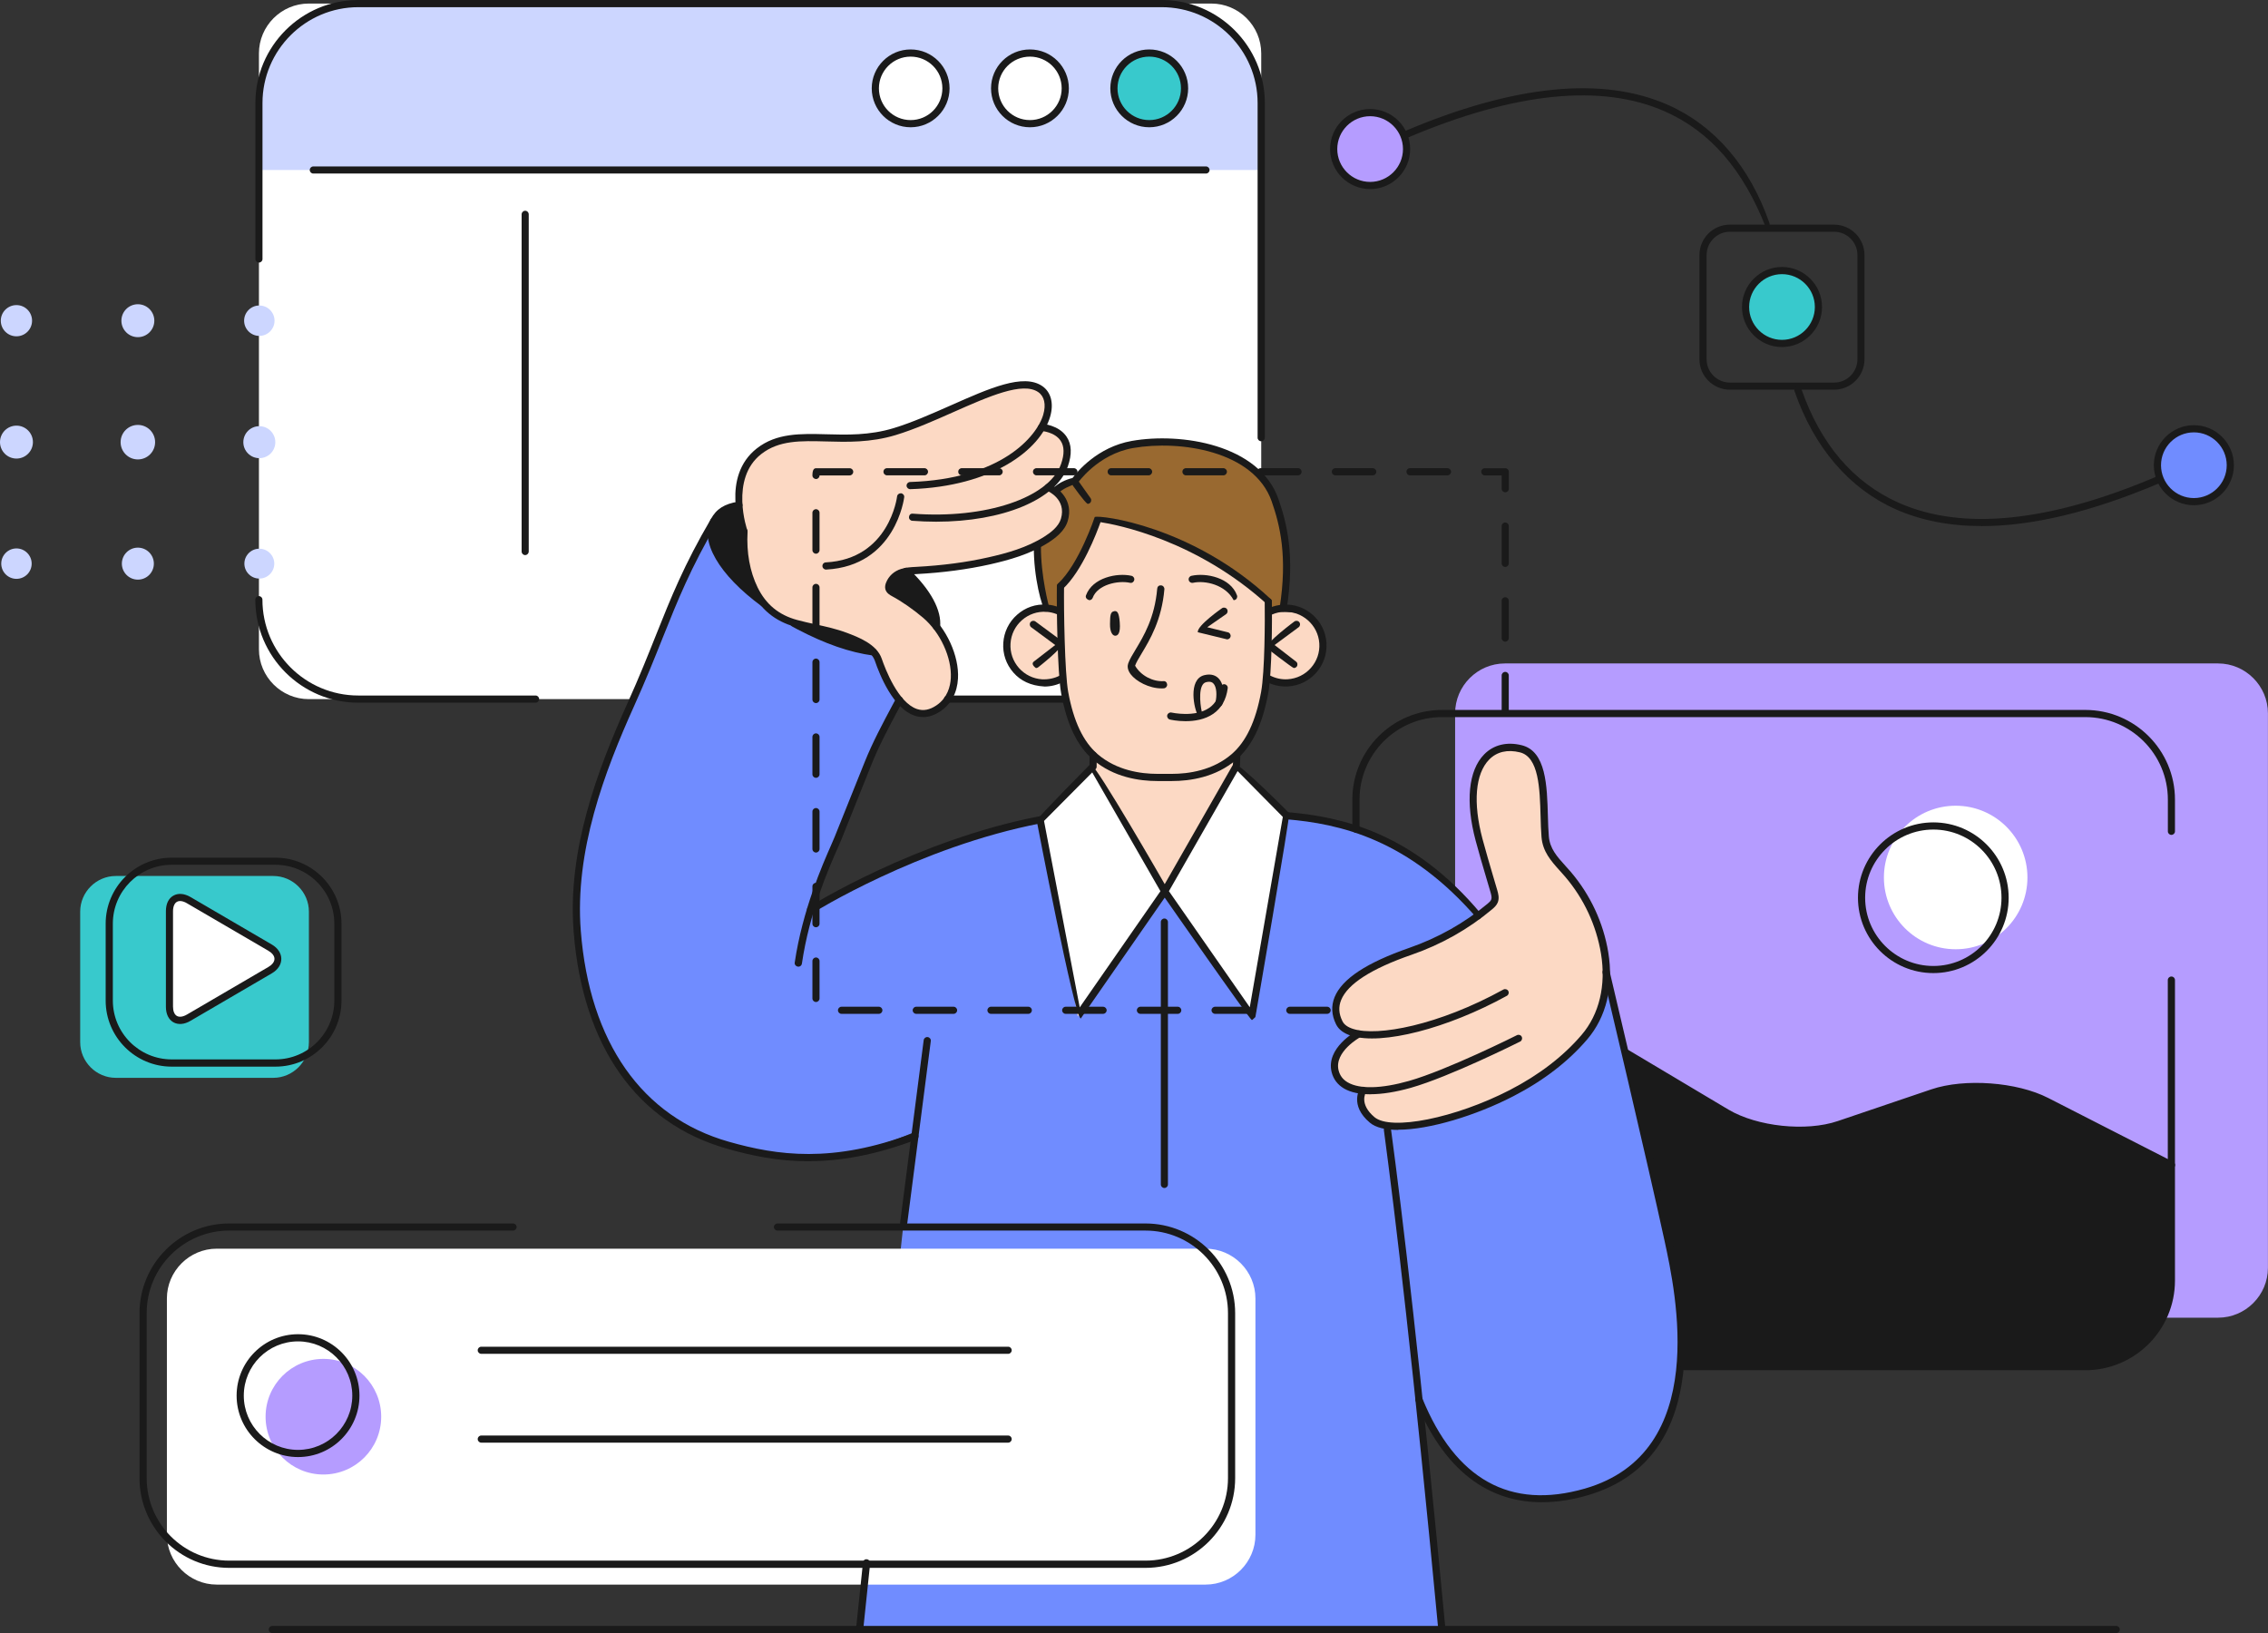 <?xml version="1.0" encoding="UTF-8"?>
<svg id="Layer_2" data-name="Layer 2" xmlns="http://www.w3.org/2000/svg" viewBox="0 0 344.49 248.04">
  <rect x="0" y="0" width="344.49" height="248.04" fill="#333333" stroke="none"/>
  <defs>
    <style>
      .cls-1 {
        fill: #708cff;
      }

      .cls-2 {
        fill: #fcd9c4;
      }

      .cls-3 {
        fill: #996930;
      }

      .cls-4 {
        fill: #ccc;
      }

      .cls-5 {
        fill: #ccd6ff;
      }

      .cls-6 {
        fill: #b59cff;
      }

      .cls-7 {
        fill: #fff;
      }

      .cls-8 {
        fill: #38c9cc;
      }

      .cls-9 {
        fill: #1a1a1a;
      }
    </style>
  </defs>
  <g id="Layer_1-2" data-name="Layer 1">
    <g>
      <path class="cls-8" d="M41.5,163.71h-23.9c-2.98,0-5.42-2.44-5.42-5.42v-19.82c0-2.98,2.44-5.42,5.42-5.42h23.9c2.98,0,5.42,2.44,5.42,5.42v19.82c0,2.98-2.44,5.42-5.42,5.42"/>
      <path class="cls-7" d="M184,106.19H46.9c-4.16,0-7.57-3.4-7.57-7.57V8.11c0-4.16,3.4-7.57,7.57-7.57h137.1c4.16,0,7.57,3.4,7.57,7.57v90.51c0,4.16-3.4,7.57-7.57,7.57"/>
      <path class="cls-6" d="M336.92,200.14h-108.33c-4.16,0-7.57-3.4-7.57-7.57v-84.23c0-4.16,3.4-7.57,7.57-7.57h108.32c4.16,0,7.57,3.41,7.57,7.57v84.23c0,4.16-3.4,7.57-7.57,7.57"/>
      <path class="cls-9" d="M329.68,176.66s-1.1-.48-10.39-5.3c-9.29-4.82-13.97-6.19-17.41-6.54-3.44-.34-8.26.62-11.08,1.79-2.82,1.17-12.05,4.61-16.11,5.16-4.06.55-8.88-1.17-10.87-2-2-.82-16.8-9.86-16.8-9.86,0,0-3.27,36.01-4.52,47.65h74.25c7.19,0,13.08-5.89,13.08-13.08v-17.45c-.09-.24-.14-.38-.14-.38"/>
      <path class="cls-1" d="M158.29,124.52s-11.65,2.28-19.82,6.02c-8.17,3.74-15.51,8.08-15.51,8.08,0,0,7.73-19.43,9.2-23.46,1.48-4.03,4.43-8.85,4.43-8.85,0,0-3.79-4.89-3.86-7.29,0,0-7.76-.98-13.01-4.71,0,0-3.79-1.59-4.49-3.12,0,0-7.75-5.77-7.22-10.88,0,0-5.44,8.62-11.9,25.88-6.46,17.26-10.24,24.24-7.26,43.19,2.97,18.95,19.28,24.04,22.69,24.84,3.41.81,9.47,2.51,15.63,1.35,6.15-1.16,11.87-3.68,11.87-3.68l-1.79,13.82-6.67,61.41h88.36l-3.44-34.56s3.56,8.97,9.29,12.38c5.73,3.41,13.08,3.82,19.68.29,6.59-3.53,9.82-10.41,10.45-15.64.63-5.23.41-12.39-1.74-21.97-2.16-9.58-8.98-38.83-8.98-38.83l-20.27-9.7s-7.1-10.69-18-13.18l-10.9-2.48-36.76,1.07Z"/>
      <path class="cls-2" d="M243.97,149.54s.71-6.63-2.43-11.51c-3.13-4.88-5.52-7.52-6.32-8.95-.8-1.43-.45-7.73-1-10.13-.55-2.4-1.31-6.07-5.58-5.36-4.27.71-5.44,6.3-4.77,9.94.67,3.64,3.27,12.17,3.13,13.34-.14,1.18-6.95,5.45-10.57,6.8-3.63,1.35-10.56,3.81-12.36,6.6-1.8,2.78-1.18,6.44,2.3,6.78,0,0-4.48,2.35-3.57,5.65.91,3.31,4,2.89,4,2.89,0,0-.76,4.87,4.19,5.48,4.96.62,14.39-2.79,17.66-4.55,3.26-1.76,8.99-4.74,11.46-8.36,2.48-3.62,3.98-7.85,3.87-8.62"/>
      <path class="cls-2" d="M160.71,92.77s-7.48-1.42-7.69,5.11c-.22,6.54,6.46,6.49,8.44,5.14,0,0-.13,15.3,15.04,15.06,15.17-.24,15.58-12.89,15.58-12.89v-1.88s6.87,2.13,8.08-2.38c1.21-4.51.44-6.31-1.31-7.28-1.75-.97-6.21-.68-6.21-.68v-1.56s-5.2-5.62-13.43-8.93c-8.24-3.3-12.42-3.78-12.42-3.78,0,0-3.31,8.42-5.61,10.23l-.48,3.84Z"/>
    </g>
    <polygon class="cls-2" points="166.03 112.16 166.03 116.43 158.29 124.52 163.71 154.39 176.91 135.39 190.14 154.39 195.43 123.9 187.81 116.22 187.86 112.55 166.03 112.16"/>
    <g>
      <path class="cls-7" d="M307.95,133.28c0,6.02-4.88,10.9-10.9,10.9s-10.9-4.88-10.9-10.9,4.88-10.9,10.9-10.9,10.9,4.88,10.9,10.9"/>
      <path class="cls-7" d="M183.12,240.68H32.92c-4.16,0-7.57-3.4-7.57-7.57v-35.88c0-4.16,3.41-7.57,7.57-7.57h150.2c4.16,0,7.57,3.4,7.57,7.57v35.88c0,4.16-3.4,7.57-7.57,7.57"/>
      <path class="cls-6" d="M57.9,215.18c0,4.85-3.93,8.78-8.78,8.78s-8.78-3.93-8.78-8.78,3.93-8.78,8.78-8.78,8.78,3.93,8.78,8.78"/>
      <path class="cls-5" d="M176.46.55H54.43c-8.31,0-15.1,6.8-15.1,15.1v10.17h152.24v-10.17c0-8.3-6.8-15.1-15.1-15.1"/>
      <path class="cls-3" d="M158.74,91.93s-1.25-7.15-1.17-9.2c.08-2.05,1.58-7.73,3.23-8.56,1.65-.83,2.22-.93,2.22-.93,0,0,3.77-6.06,12.54-6.11,8.78-.05,15.19,3.42,17.8,8.07,2.61,4.65,2.07,11.75,2.07,13.84,0,2.1-.49,3.51-.49,3.51l-2.3.14-.18-1.28s-7.39-7.23-15.58-9.83c-8.2-2.59-10.09-2.88-10.09-2.88,0,0-2.61,7.65-5.61,10.23l-.12,3.75-2.33-.76Z"/>
      <path class="cls-2" d="M135.36,89.82s5.23,2.73,7.52,6.26c2.28,3.54,2.87,11.82-1.71,12.14-4.58.32-6.62-4.99-7.2-6.53-.58-1.54-.78-3.42-4.33-4.62-3.56-1.2-11.49-2.33-12.92-4.7-1.44-2.37-3.83-3.77-3.72-11.46,0,0-2.47-7.96,1.2-11.33,3.66-3.38,7.85-3.27,15.33-3.06,7.49.2,12.86-3.52,16.29-4.98,3.43-1.45,8.78-4.29,11.76-2.71,2.97,1.59.83,5.72.83,5.72,0,0,2.65.92,3.46,3.09.81,2.17-2.24,6.34-2.24,6.34,0,0,1.76.47,2.22,3.41.46,2.94-3.81,5.65-7.59,6.67-3.77,1.03-13.07,2.21-15.03,2.36-1.96.15-5.1,1.46-3.86,3.36"/>
      <path class="cls-7" d="M41,147.32c1.61-.94,1.61-2.48,0-3.42l-12.36-7.21c-1.61-.94-2.93-.18-2.93,1.68v14.49c0,1.86,1.32,2.62,2.92,1.68l12.36-7.22Z"/>
      <path class="cls-8" d="M179.97,13.42c0,2.96-2.4,5.36-5.36,5.36s-5.36-2.4-5.36-5.36,2.4-5.36,5.36-5.36,5.36,2.4,5.36,5.36"/>
      <path class="cls-6" d="M213.65,22.64c0,3.06-2.48,5.54-5.54,5.54s-5.54-2.48-5.54-5.54,2.48-5.54,5.54-5.54,5.54,2.48,5.54,5.54"/>
      <path class="cls-1" d="M338.76,70.66c0,3.06-2.48,5.54-5.54,5.54s-5.54-2.48-5.54-5.54,2.48-5.54,5.54-5.54,5.54,2.48,5.54,5.54"/>
      <path class="cls-4" d="M161.81,13.42c0,2.96-2.4,5.36-5.36,5.36s-5.36-2.4-5.36-5.36,2.4-5.36,5.36-5.36,5.36,2.4,5.36,5.36"/>
      <path class="cls-7" d="M143.69,13.42c0,2.96-2.4,5.36-5.36,5.36s-5.36-2.4-5.36-5.36,2.4-5.36,5.36-5.36,5.36,2.4,5.36,5.36"/>
      <path class="cls-9" d="M111.86,76.8s-3.37.61-3.84,3.51c-.47,2.9,4.72,9.25,6.05,9.92h.93s-2.61-5.88-1.75-9.08l-1.39-4.35Z"/>
      <path class="cls-9" d="M122.99,95.71s3.43.05,5.77,1.02c2.34.98,3.36,1.66,3.36,1.66,0,0-4.69.36-9.13-2.69"/>
      <path class="cls-9" d="M137.66,86.77s-2.81.9-2.55,2.47c0,0,4.91,3.32,5.83,4.3.93.98,1.6,1.65,1.6,1.65,0,0,.08-4.51-4.89-8.42"/>
      <path class="cls-8" d="M276.19,46.53c0,3.12-2.52,5.64-5.64,5.64s-5.64-2.52-5.64-5.64,2.53-5.64,5.64-5.64,5.64,2.52,5.64,5.64"/>
      <path class="cls-9" d="M329.82,177.48c-.25-.06-19.22-9.75-19.22-9.75-4.52-2.32-12.1-2.88-16.91-1.24l-14.22,4.82c-5.06,1.72-12.91.89-17.5-1.84l-15.24-9.08c-.26-.15-.34-.49-.19-.75.15-.26.49-.34.75-.19l15.24,9.08c4.36,2.59,11.81,3.38,16.6,1.75l14.22-4.82c5.05-1.71,13.01-1.13,17.76,1.31l18.97,9.69c.27.14.38.47.24.73-.1.19-.29.3-.48.3"/>
      <path class="cls-9" d="M293.66,126c-5.71,0-10.36,4.65-10.36,10.36s4.65,10.36,10.36,10.36,10.35-4.65,10.35-10.36-4.64-10.36-10.35-10.36M293.66,147.8c-6.32,0-11.45-5.13-11.45-11.44s5.14-11.45,11.45-11.45,11.44,5.13,11.44,11.45-5.13,11.44-11.44,11.44"/>
      <path class="cls-9" d="M180.08,109.54c-1.3,0-2.3-.23-2.38-.25-.29-.07-.47-.36-.41-.65.07-.29.37-.48.65-.41.04,0,3.55.8,5.74-.72.96-.67,1.54-1.72,1.72-3.11.04-.3.3-.51.61-.47.3.04.51.31.47.61-.22,1.71-.95,3.01-2.18,3.87-1.3.9-2.91,1.13-4.22,1.13"/>
      <path class="cls-9" d="M122.79,176.38c-4.65,0-8.66-.85-12.37-1.91-13.67-3.87-21.94-15.58-23.29-32.99-.97-12.39,3.62-24.54,8.23-34.79,1.76-3.91,3.04-7.12,4.28-10.23,2.29-5.73,4.26-10.67,8.34-17.63.15-.26.49-.34.75-.19.26.15.35.49.2.75-4.03,6.89-6,11.8-8.27,17.48-1.25,3.12-2.53,6.34-4.3,10.27-4.56,10.12-9.09,22.11-8.14,34.26,1.32,16.91,9.31,28.29,22.5,32.02,7.3,2.07,15.74,3.33,28.06-1.34.29-.1.6.04.7.32.11.28-.04.6-.32.7-6.34,2.4-11.67,3.27-16.36,3.27"/>
      <path class="cls-9" d="M121.25,146.83c-.38-.05-.58-.33-.54-.62,1.18-7.98,4.23-14.89,5.53-17.85.23-.51.4-.92.52-1.21l4.57-11.39c1.21-3.02,2.7-5.8,4.27-8.74l.52-.96c.14-.27.47-.37.74-.23.27.14.37.47.22.74l-.51.96c-1.56,2.91-3.03,5.67-4.22,8.63l-4.57,11.4c-.12.3-.3.72-.54,1.24-1.39,3.16-4.29,9.74-5.44,17.57-.04.27-.27.46-.54.46"/>
      <path class="cls-5" d="M2.5,51.08c1.31,0,2.37-1.06,2.37-2.37s-1.06-2.37-2.37-2.37S.12,47.4.12,48.71s1.06,2.37,2.37,2.37"/>
      <path class="cls-5" d="M20.94,51.21c1.38,0,2.5-1.12,2.5-2.5s-1.12-2.5-2.5-2.5-2.5,1.12-2.5,2.5,1.12,2.5,2.5,2.5"/>
      <path class="cls-5" d="M39.39,51.02c1.28,0,2.31-1.04,2.31-2.31s-1.04-2.31-2.31-2.31-2.31,1.04-2.31,2.31,1.04,2.31,2.31,2.31"/>
      <path class="cls-5" d="M2.5,69.65c1.38,0,2.5-1.12,2.5-2.5s-1.12-2.5-2.5-2.5-2.5,1.12-2.5,2.5,1.12,2.5,2.5,2.5"/>
      <path class="cls-5" d="M20.94,69.78c1.45,0,2.62-1.17,2.62-2.62s-1.17-2.62-2.62-2.62-2.62,1.17-2.62,2.62,1.17,2.62,2.62,2.62"/>
      <path class="cls-5" d="M39.39,69.59c1.35,0,2.43-1.09,2.43-2.43s-1.09-2.43-2.43-2.43-2.43,1.09-2.43,2.43,1.09,2.43,2.43,2.43"/>
      <path class="cls-5" d="M2.5,87.92c1.28,0,2.31-1.04,2.31-2.31s-1.04-2.31-2.31-2.31-2.31,1.03-2.31,2.31,1.04,2.31,2.31,2.31"/>
      <path class="cls-5" d="M20.94,88.04c1.35,0,2.43-1.09,2.43-2.43s-1.09-2.43-2.43-2.43-2.43,1.09-2.43,2.43,1.09,2.43,2.43,2.43"/>
      <path class="cls-5" d="M39.39,87.88c1.26,0,2.27-1.02,2.27-2.27s-1.02-2.27-2.27-2.27-2.27,1.02-2.27,2.27,1.02,2.27,2.27,2.27"/>
      <path class="cls-9" d="M321.43,248.04H41.36c-.3,0-.54-.24-.54-.54s.24-.54.54-.54h280.08c.3,0,.54.24.54.54s-.24.54-.54.54"/>
      <path class="cls-9" d="M169.23,92.83c.43-.07.73.12.85,1.69.14,1.75-.32,2.05-.71,2.04-.39-.02-.79-.56-.77-1.8.02-1.25.05-1.83.62-1.92"/>
      <path class="cls-9" d="M158.6,104.27c-2.05-.12-3.57-.86-4.67-2.11-1.1-1.25-1.65-2.85-1.54-4.51.11-1.66.85-3.18,2.1-4.28,1.24-1.1,2.83-1.66,4.51-1.54.66.04,1.3.18,1.91.43.28.11.42.43.31.71-.11.28-.43.42-.71.31-.51-.2-1.04-.32-1.58-.35-1.37-.09-2.69.37-3.71,1.27-1.03.91-1.64,2.16-1.73,3.53-.09,1.37.37,2.69,1.27,3.72.91,1.03,2.16,1.64,3.53,1.73.93.04,1.86-.14,2.68-.57.26-.14.6-.04.73.23.14.27.03.6-.23.74-.89.46-1.87.7-2.86.7"/>
      <path class="cls-9" d="M157.35,101.47c-.62-.45-.57-.79-.33-.98l3.26-2.52-3.65-2.7c-.24-.18-.29-.52-.11-.76.18-.24.52-.29.76-.11l4.23,3.13c0,.87-3.83,3.83-3.83,3.83-.1.08-.21.11-.33.11"/>
      <path class="cls-9" d="M195.27,104.27c-1,0-1.98-.24-2.87-.7-.27-.14-.37-.47-.23-.74.14-.27.47-.37.74-.23.83.43,1.76.63,2.68.57,1.37-.09,2.62-.7,3.53-1.73.91-1.03,1.36-2.35,1.27-3.72-.18-2.83-2.67-4.96-5.44-4.8-.58.04-1.15.17-1.69.4-.28.12-.6-.01-.71-.29-.12-.28.01-.6.29-.71.65-.28,1.34-.44,2.04-.48,3.45-.23,6.38,2.4,6.6,5.82.21,3.43-2.4,6.39-5.82,6.6-.13,0-.26.01-.39.01"/>
      <path class="cls-9" d="M196.52,101.47c-.33-.11-4.16-3.07-4.16-3.07,0-.87,4.24-4,4.24-4,.24-.17.59-.13.76.11.18.24.13.58-.11.76l-3.65,2.7,3.26,2.52c.24.18.28.52.1.76-.11.14-.27.21-.43.21"/>
      <path class="cls-9" d="M234.19,228.17c-6.86,0-14.28-3.41-19.17-15.39-.11-.28.02-.6.3-.71.28-.11.6.02.71.3,5.05,12.37,13.35,16.98,24.69,13.73,19.08-5.48,13.83-29.69,12.11-37.64-2.52-11.62-9.34-40.41-9.41-40.7-.07-.29.11-.59.41-.65.29-.07.58.11.65.4.07.29,6.89,29.09,9.42,40.72,1.78,8.2,7.19,33.16-12.87,38.92-2.12.61-4.45,1.02-6.84,1.02"/>
      <path class="cls-9" d="M177.99,118.63h-2.18c-2.74,0-6.66-.56-9.78-3.24-2.4-2.06-3.99-5.36-4.85-10.09-.57-3.12-.7-13.02-.65-16.26,0-.3.25-.54.54-.54.31,0,.55.25.55.55-.05,3.48.1,13.14.63,16.05.82,4.48,2.29,7.57,4.49,9.46,2.87,2.46,6.52,2.98,9.07,2.98h2.18c2.55,0,6.2-.52,9.07-2.98,2.2-1.89,3.67-4.98,4.49-9.46.57-3.14.59-10.94.55-13.68,0-.3.23-.55.54-.55.36,0,.55.23.55.54.04,2.77.02,10.67-.56,13.89-.87,4.73-2.45,8.04-4.85,10.09-3.12,2.68-7.04,3.24-9.78,3.24"/>
      <path class="cls-9" d="M166.03,116.98c-.31,0-.55-.25-.55-.55l.02-1.76c0-.3.25-.54.54-.54.31,0,.55.25.55.55l-.02,1.77c0,.3-.25.54-.54.54"/>
      <path class="cls-9" d="M187.81,116.77c-.32-.01-.56-.26-.54-.56l.05-1.56c0-.3.22-.56.56-.53.3.01.53.26.52.57l-.06,1.56c-.01.29-.25.52-.54.52"/>
      <path class="cls-9" d="M194.91,92.92c-.38-.05-.58-.33-.54-.63,1.21-7.74.06-12.51-1.22-16.16-2.69-7.65-13.92-9.32-21.05-8.08-5.39.95-8.39,5.3-8.42,5.34-1.35.44-2.22.87-2.93,1.5-.23.2-.57.18-.77-.05-.2-.23-.18-.57.05-.77.8-.71,1.77-1.2,2.88-1.47.66-.89,3.74-4.7,9-5.63,7.49-1.32,19.36.54,22.26,8.79,1.33,3.77,2.52,8.71,1.27,16.69-.04.27-.27.46-.54.46"/>
      <path class="cls-9" d="M158.84,92.91c-.58-.59-1.86-5.21-1.81-10,0-.3.25-.54.54-.54.31,0,.55.25.54.55-.04,4.63,1.24,9.26,1.25,9.3.08.29-.09.59-.38.67-.05.01-.1.02-.15.02"/>
      <path class="cls-9" d="M130.6,247.67c-.35-.03-.57-.3-.54-.6l1.02-9.75c.03-.3.26-.53.6-.48.3.03.52.3.49.6l-1.02,9.75c-.03.28-.27.49-.54.49"/>
      <path class="cls-9" d="M137.27,186.26c-.37-.04-.58-.32-.54-.62l3.57-27.65c.04-.3.31-.51.61-.47.3.04.51.31.47.61l-3.57,27.65c-.04.27-.27.47-.54.47"/>
      <path class="cls-9" d="M218.97,247.67c-.28,0-.52-.21-.54-.49-3.71-39.37-6.53-62.81-8.23-75.53-.04-.3.17-.57.47-.61.32-.04.57.17.61.47,1.71,12.74,4.52,36.19,8.24,75.58.03.3-.19.57-.49.59-.02,0-.03,0-.05,0"/>
      <path class="cls-9" d="M165.46,91.16c-.47-.14-.61-.45-.51-.73.98-2.69,4.71-3.47,6.92-2.97.29.07.48.36.41.65-.07.29-.34.48-.65.41-1.82-.4-4.93.28-5.66,2.28-.08.22-.29.36-.51.36"/>
      <path class="cls-9" d="M187.38,91.16c-1.24-2.36-4.35-3.04-6.17-2.64-.31.06-.59-.12-.65-.41-.07-.29.12-.59.41-.65,2.22-.5,5.95.28,6.92,2.97.1.28-.04.6-.33.7-.06.02-.12.03-.19.03"/>
      <path class="cls-9" d="M165.2,76.53c-.44-.23-2.2-2.71-2.2-2.71-.17-.25-.11-.58.13-.76.24-.17.58-.12.76.13l1.76,2.48c.17.25.11.59-.13.76-.09.07-.2.1-.31.1"/>
      <path class="cls-9" d="M224.49,139.65c-10.49-12.23-21.04-14.54-29.11-15.21-.3-.03-.52-.29-.5-.59.03-.3.27-.53.59-.5,8.28.69,19.11,3.06,29.44,15.4.19.23.16.57-.07.77-.1.09-.23.13-.35.13"/>
      <path class="cls-9" d="M41.69,145.64c0-.45-.33-.88-.94-1.24l-12.36-7.21c-.59-.35-1.15-.43-1.52-.21-.37.21-.59.73-.59,1.42v14.49c0,.69.21,1.2.59,1.42.37.21.92.14,1.52-.21l12.36-7.22c.6-.35.94-.79.94-1.24M25.2,152.89v-14.49c0-1.11.4-1.95,1.13-2.36.73-.42,1.66-.34,2.61.21l12.36,7.22c1.9,1.11,1.91,3.24,0,4.36l-12.36,7.22c-.95.56-1.88.63-2.61.22-.73-.42-1.13-1.26-1.13-2.36"/>
      <path class="cls-9" d="M208.17,166.21c-1.65,0-3.01-.29-4.01-.87-.99-.58-1.63-1.42-1.9-2.51-.89-3.65,3.65-6.16,3.84-6.26.27-.14.6-.05.74.22.14.26.04.6-.22.74-.04.02-4,2.21-3.3,5.04.2.8.65,1.4,1.39,1.83,1.8,1.05,5.1.97,9.3-.22,5.78-1.64,16.3-6.89,16.4-6.95.27-.13.6-.03.73.24.13.27.02.6-.24.73-.43.22-10.72,5.35-16.59,7.02-2.3.65-4.38.98-6.13.98"/>
      <path class="cls-9" d="M212.35,171.62c-1.87,0-3.38-.34-4.28-1.1-3.15-2.65-1.51-5.18-1.5-5.21.17-.25.51-.32.76-.15.25.17.32.5.15.75-.06.09-1.07,1.78,1.29,3.77,2.5,2.11,12.29.14,20.54-4.11,4.46-2.3,8.13-5.12,10.92-8.38,2.69-3.14,3.73-7.52,2.95-12.32-.71-4.31-2.59-8.36-5.45-11.71-.27-.31-.53-.61-.8-.9-1.34-1.49-2.61-2.9-2.79-5.13-.08-.95-.11-2.02-.14-3.12-.12-4.23-.25-9.03-3.15-9.74-1.88-.46-3.5-.09-4.66,1.1-2.11,2.15-2.48,6.55-1.01,12.07.51,1.9,1.07,3.79,1.62,5.67l.62,2.1c.14.5.34,1.18.08,1.85-.18.45-.53.77-.86,1.05-3.59,3.01-7.71,5.34-12.24,6.91-6.1,2.11-9.69,4.42-10.69,6.86-.43,1.05-.37,2.11.2,3.24.26.52.81.91,1.65,1.17,3.68,1.16,12.92-.55,22.79-5.99.26-.14.6-.05.74.21.15.26.05.6-.21.74-9.05,4.98-18.98,7.53-23.64,6.07-1.13-.36-1.91-.94-2.3-1.73-.7-1.41-.77-2.8-.23-4.14,1.14-2.78,4.85-5.22,11.34-7.48,4.4-1.53,8.4-3.79,11.9-6.71.24-.2.46-.4.55-.62.12-.29.02-.69-.11-1.14l-.62-2.1c-.56-1.9-1.12-3.79-1.63-5.7-1.58-5.9-1.11-10.68,1.29-13.12,1.43-1.46,3.45-1.95,5.7-1.39,3.71.91,3.85,6.15,3.98,10.77.03,1.08.06,2.12.14,3.06.15,1.86,1.24,3.08,2.51,4.48.27.3.55.61.82.92,2.99,3.51,4.96,7.74,5.7,12.24.84,5.13-.3,9.82-3.2,13.21-2.88,3.37-6.66,6.28-11.24,8.64-5.67,2.93-12.74,5.08-17.46,5.08"/>
      <path class="cls-9" d="M161.52,106.73h-17.59c-.3,0-.54-.24-.54-.55s.24-.54.54-.54h17.59c.3,0,.54.24.54.54s-.24.55-.54.55"/>
      <path class="cls-9" d="M191.56,67.02c-.3,0-.54-.24-.54-.54V15.65c0-8.03-6.53-14.56-14.56-14.56H54.43c-8.03,0-14.56,6.53-14.56,14.56v23.69c0,.3-.24.54-.54.54s-.54-.24-.54-.54V15.65c0-8.63,7.02-15.65,15.65-15.65h122.03c8.63,0,15.65,7.02,15.65,15.65v50.83c0,.3-.24.54-.55.54"/>
      <path class="cls-9" d="M81.36,106.73h-26.93c-8.63,0-15.65-7.02-15.65-15.65,0-.3.24-.54.54-.54s.54.24.54.54c0,8.03,6.53,14.56,14.56,14.56h26.93c.3,0,.54.24.54.54s-.24.55-.54.55"/>
      <path class="cls-9" d="M316.74,208.11h-60.95c-.3,0-.54-.24-.54-.54s.24-.54.54-.54h60.95c6.91,0,12.53-5.62,12.53-12.53v-45.64c0-.3.24-.54.55-.54s.54.24.54.54v45.64c0,7.51-6.11,13.62-13.62,13.62"/>
      <path class="cls-9" d="M329.82,126.81c-.3,0-.54-.24-.54-.54v-4.82c0-6.91-5.62-12.53-12.54-12.53h-97.71c-6.91,0-12.53,5.62-12.53,12.53v4.49c0,.3-.24.55-.54.55s-.55-.24-.55-.55v-4.49c0-7.51,6.11-13.62,13.62-13.62h97.71c7.51,0,13.62,6.11,13.62,13.62v4.82c0,.3-.24.54-.55.54"/>
      <path class="cls-9" d="M173.98,238.14H34.81c-7.51,0-13.62-6.11-13.62-13.62v-25.07c0-7.51,6.11-13.62,13.62-13.62h43.12c.3,0,.54.24.54.54s-.24.54-.54.54h-43.12c-6.91,0-12.53,5.62-12.53,12.53v25.07c0,6.91,5.62,12.53,12.53,12.53h139.18c6.91,0,12.53-5.62,12.53-12.53v-25.07c0-6.91-5.62-12.53-12.53-12.53h-55.9c-.3,0-.54-.24-.54-.54s.24-.54.54-.54h55.9c7.51,0,13.62,6.11,13.62,13.62v25.07c0,7.51-6.11,13.62-13.62,13.62"/>
      <path class="cls-9" d="M113,81.27c-.64-.71-3.48-8.91,1.95-13.16,3.01-2.36,6.68-2.25,10.56-2.15,3.08.09,6.57.18,10.22-.93,2.8-.85,5.77-2.17,8.65-3.44,5.93-2.63,11.06-4.91,13.93-2.95,1.33.91,1.78,2.64,1.2,4.64-1.47,5.03-8.74,10.62-21.25,11.02-.3,0-.55-.23-.56-.53-.01-.3.23-.55.53-.56,13.77-.43,19.26-6.88,20.23-10.23.45-1.54.17-2.79-.77-3.43-2.36-1.61-7.47.65-12.87,3.04-2.9,1.29-5.91,2.62-8.77,3.49-3.83,1.16-7.41,1.06-10.57.97-3.84-.1-7.15-.2-9.86,1.92-4.81,3.76-2.14,11.5-2.11,11.57.1.28-.05.59-.33.7-.06.02-.12.03-.18.03"/>
      <path class="cls-9" d="M142.18,79.24c-1.18,0-2.38-.05-3.61-.14-.3-.02-.53-.28-.5-.58.02-.3.24-.54.58-.5,11.03.84,20.69-2.4,22.51-7.53.53-1.5.51-2.69-.06-3.54-.9-1.36-2.91-1.49-2.93-1.49-.3-.02-.53-.27-.51-.58.02-.3.28-.52.58-.51.1,0,2.58.17,3.77,1.97.77,1.15.83,2.67.18,4.51-1.79,5.08-9.94,8.39-20.01,8.39"/>
      <path class="cls-9" d="M125.46,86.51c-.29,0-.53-.23-.54-.52-.02-.3.21-.56.52-.57,9.64-.51,10.81-9.93,10.82-10.02.03-.3.3-.48.6-.48.3.04.52.31.48.6-.01.11-1.3,10.43-11.85,10.99h-.03Z"/>
      <path class="cls-9" d="M140.2,108.91c-.43,0-.85-.07-1.28-.21-3.25-1.09-5.3-6.18-6.03-8.32-.59-1.74-3.11-2.69-4.62-3.25-1.51-.57-3.11-.92-4.67-1.26-.95-.21-1.89-.42-2.83-.67-3.04-.83-5.29-2.68-6.67-5.5-1.26-2.57-1.83-5.68-1.64-9,.02-.3.28-.5.58-.51.3.02.53.27.51.58-.18,3.13.35,6.05,1.53,8.46,1.26,2.56,3.21,4.18,5.98,4.93.92.25,1.85.46,2.78.66,1.59.35,3.24.71,4.82,1.31,1.69.64,4.51,1.7,5.27,3.92.53,1.55,2.48,6.67,5.35,7.64.96.32,1.93.14,2.95-.55,1.68-1.13,2.12-2.88,2.19-4.14.17-3.11-1.61-6.97-4.23-9.19-1.47-1.25-3.23-2.47-4.7-3.26-.3-.16-.85-.46-1.01-1.05-.1-.39.01-.75.1-.99.4-1.02,1.22-1.77,2.3-2.1.74-.23,1.5-.27,2.24-.31,3.99-.21,7.66-.69,11.01-1.45,2.73-.61,5.88-1.47,8.52-3.16.9-.57,2.13-1.48,2.49-2.68.9-3-2.01-4.24-2.13-4.29-.28-.12-.41-.43-.3-.71.12-.27.44-.41.71-.29,1.36.57,3.7,2.47,2.76,5.61-.46,1.55-1.9,2.61-2.94,3.28-2.78,1.78-6.05,2.67-8.87,3.31-3.41.76-7.15,1.26-11.09,1.47-.8.04-1.46.07-2.07.26-.77.24-1.33.74-1.61,1.45,1.94,1.51,3.77,2.78,5.3,4.07,2.86,2.42,4.8,6.66,4.61,10.08-.12,2.17-1.04,3.89-2.67,4.98-.88.59-1.76.89-2.63.89"/>
      <path class="cls-9" d="M26.08,131.35c-4.93,0-8.94,4.01-8.94,8.94v11.68c0,4.93,4.01,8.94,8.94,8.94h15.76c4.93,0,8.94-4.01,8.94-8.94v-11.68c0-4.93-4.01-8.94-8.94-8.94h-15.76ZM41.84,162.01h-15.76c-5.53,0-10.03-4.5-10.03-10.03v-11.68c0-5.53,4.5-10.03,10.03-10.03h15.76c5.53,0,10.03,4.5,10.03,10.03v11.68c0,5.53-4.5,10.03-10.03,10.03"/>
      <path class="cls-9" d="M262.76,35.2c-1.95,0-3.54,1.59-3.54,3.54v15.83c0,1.95,1.59,3.54,3.54,3.54h15.83c1.95,0,3.54-1.59,3.54-3.54v-15.83c0-1.95-1.59-3.54-3.54-3.54h-15.83ZM278.58,59.19h-15.83c-2.55,0-4.62-2.08-4.62-4.62v-15.83c0-2.55,2.07-4.62,4.62-4.62h15.83c2.55,0,4.62,2.07,4.62,4.62v15.83c0,2.55-2.08,4.62-4.62,4.62"/>
      <path class="cls-9" d="M268.24,34.6c-3.44-8.78-8.42-14.6-15.32-17.66-9.63-4.28-22.78-2.95-39.06,3.95-.27.12-.6-.01-.71-.29-.12-.28.01-.6.29-.71,16.57-7.02,30-8.35,39.93-3.95,7.08,3.14,12.4,9.34,15.39,17.93.1.29-.05.6-.34.69-.06.02-.12.03-.18.03"/>
      <path class="cls-9" d="M208.11,17.65c-2.75,0-4.99,2.24-4.99,4.99s2.24,4.99,4.99,4.99,4.99-2.24,4.99-4.99-2.24-4.99-4.99-4.99M208.11,28.72c-3.35,0-6.08-2.73-6.08-6.08s2.73-6.08,6.08-6.08,6.08,2.73,6.08,6.08-2.73,6.08-6.08,6.08"/>
      <path class="cls-9" d="M270.67,41.64c-2.75,0-4.99,2.24-4.99,4.99s2.24,4.99,4.99,4.99,4.99-2.24,4.99-4.99-2.24-4.99-4.99-4.99M270.67,52.71c-3.35,0-6.08-2.73-6.08-6.08s2.73-6.08,6.08-6.08,6.08,2.73,6.08,6.08-2.73,6.08-6.08,6.08"/>
      <path class="cls-9" d="M300.96,79.9c-4.84,0-9.18-.85-13-2.54-7.08-3.15-12.41-9.36-15.39-17.96-.1-.28.05-.6.34-.69.28-.1.6.05.69.33,2.92,8.43,7.91,14.26,14.81,17.33,9.64,4.28,22.78,2.96,39.07-3.95.27-.12.6.01.71.29.12.28-.01.6-.29.72-10.2,4.32-19.2,6.48-26.94,6.48"/>
      <path class="cls-9" d="M333.23,65.67c-2.75,0-4.99,2.24-4.99,4.99s2.24,4.99,4.99,4.99,4.99-2.24,4.99-4.99-2.24-4.99-4.99-4.99M333.23,76.74c-3.35,0-6.08-2.73-6.08-6.08s2.73-6.08,6.08-6.08,6.08,2.73,6.08,6.08-2.73,6.08-6.08,6.08"/>
      <path class="cls-9" d="M153.13,205.63h-80.03c-.3,0-.54-.24-.54-.54s.24-.54.54-.54h80.03c.3,0,.54.24.54.54s-.24.54-.54.54"/>
      <path class="cls-9" d="M153.13,219.12h-80.03c-.3,0-.54-.24-.54-.54s.24-.54.54-.54h80.03c.3,0,.54.24.54.54s-.24.54-.54.54"/>
      <path class="cls-9" d="M45.27,203.74c-4.54,0-8.24,3.69-8.24,8.24s3.7,8.24,8.24,8.24,8.24-3.7,8.24-8.24-3.7-8.24-8.24-8.24M45.27,221.31c-5.14,0-9.33-4.18-9.33-9.33s4.18-9.33,9.33-9.33,9.33,4.18,9.33,9.33-4.18,9.33-9.33,9.33"/>
      <path class="cls-9" d="M183.18,26.36H47.59c-.3,0-.54-.24-.54-.54s.24-.54.54-.54h135.59c.3,0,.54.24.54.54s-.24.54-.54.54"/>
      <path class="cls-9" d="M174.56,8.6c-2.66,0-4.82,2.16-4.82,4.82s2.16,4.82,4.82,4.82,4.82-2.16,4.82-4.82-2.16-4.82-4.82-4.82M174.56,19.33c-3.26,0-5.91-2.65-5.91-5.91s2.65-5.91,5.91-5.91,5.91,2.65,5.91,5.91-2.65,5.91-5.91,5.91"/>
      <path class="cls-7" d="M161.81,13.42c0,2.96-2.4,5.36-5.36,5.36s-5.36-2.4-5.36-5.36,2.4-5.36,5.36-5.36,5.36,2.4,5.36,5.36"/>
      <path class="cls-9" d="M156.44,8.6c-2.66,0-4.82,2.16-4.82,4.82s2.16,4.82,4.82,4.82,4.82-2.16,4.82-4.82-2.16-4.82-4.82-4.82M156.44,19.33c-3.26,0-5.91-2.65-5.91-5.91s2.65-5.91,5.91-5.91,5.91,2.65,5.91,5.91-2.65,5.91-5.91,5.91"/>
      <path class="cls-9" d="M138.32,8.6c-2.66,0-4.82,2.16-4.82,4.82s2.16,4.82,4.82,4.82,4.82-2.16,4.82-4.82-2.16-4.82-4.82-4.82M138.32,19.33c-3.26,0-5.91-2.65-5.91-5.91s2.65-5.91,5.91-5.91,5.91,2.65,5.91,5.91-2.65,5.91-5.91,5.91"/>
      <path class="cls-9" d="M123.06,138.81c-.62-.51-.54-.84-.29-1.01.16-.1,16.35-10.21,35.12-13.82.29-.06.58.14.64.43.06.29-.14.58-.43.64-18.56,3.57-34.58,13.57-34.74,13.67-.09.06-.19.08-.29.08"/>
      <path class="cls-9" d="M140.41,72.2h-5.67c-.3,0-.55-.24-.55-.55s.24-.54.55-.54h5.67c.3,0,.55.24.55.54s-.24.55-.55.55M151.76,72.2h-5.67c-.3,0-.54-.24-.54-.55s.24-.54.54-.54h5.67c.3,0,.54.24.54.54s-.24.55-.54.55M163.11,72.2h-5.67c-.3,0-.54-.24-.54-.55s.24-.54.54-.54h5.67c.3,0,.55.24.55.54s-.24.55-.55.55M174.46,72.2h-5.67c-.3,0-.55-.24-.55-.55s.24-.54.55-.54h5.67c.3,0,.54.24.54.54s-.24.55-.54.55M185.81,72.2h-5.67c-.3,0-.54-.24-.54-.55s.24-.54.54-.54h5.67c.3,0,.55.24.55.54s-.24.55-.55.55M197.16,72.2h-5.68c-.3,0-.54-.24-.54-.55s.24-.54.54-.54h5.68c.3,0,.54.24.54.54s-.24.55-.54.55M208.5,72.2h-5.67c-.3,0-.54-.24-.54-.55s.24-.54.54-.54h5.67c.3,0,.55.24.55.54s-.24.55-.55.55M219.85,72.2h-5.67c-.3,0-.55-.24-.55-.55s.24-.54.55-.54h5.67c.3,0,.55.24.55.54s-.24.55-.55.55M123.94,72.75c-.3,0-.54-.24-.54-.54,0-.85.24-1.09.54-1.09h5.12c.3,0,.54.24.54.54s-.24.55-.54.55h-4.58c0,.31-.24.55-.54.55M228.63,74.77c-.3,0-.54-.24-.54-.54v-2.02h-2.56c-.3,0-.54-.24-.54-.55s.24-.54.54-.54h3.11c.3,0,.54.24.54.54v2.57c0,.3-.24.54-.54.54M123.94,84.1c-.3,0-.54-.24-.54-.55v-5.67c0-.3.24-.54.54-.54s.54.24.54.54v5.67c0,.3-.24.55-.54.55M228.63,86.11c-.3,0-.54-.24-.54-.54v-5.67c0-.3.24-.54.54-.54s.54.24.54.54v5.67c0,.3-.24.54-.54.54M123.94,95.45c-.3,0-.54-.24-.54-.55v-5.68c0-.3.24-.54.54-.54s.54.24.54.54v5.68c0,.3-.24.55-.54.55M228.63,97.46c-.3,0-.54-.24-.54-.54v-5.67c0-.3.24-.54.54-.54s.54.24.54.54v5.67c0,.3-.24.54-.54.54M123.94,106.79c-.3,0-.54-.24-.54-.54v-5.67c0-.3.24-.55.54-.55s.54.24.54.55v5.67c0,.3-.24.54-.54.54M228.63,108.81c-.3,0-.54-.24-.54-.55v-5.67c0-.3.24-.54.54-.54s.54.24.54.54v5.67c0,.3-.24.55-.54.55M123.94,118.14c-.3,0-.54-.24-.54-.54v-5.67c0-.3.24-.54.54-.54s.54.24.54.54v5.67c0,.3-.24.54-.54.54M123.94,129.49c-.3,0-.54-.24-.54-.54v-5.68c0-.3.24-.54.54-.54s.54.24.54.54v5.68c0,.3-.24.54-.54.54M123.94,140.84c-.3,0-.54-.24-.54-.54v-5.67c0-.3.24-.54.54-.54s.54.24.54.54v5.67c0,.3-.24.54-.54.54M123.94,152.19c-.3,0-.54-.24-.54-.54v-5.68c0-.3.24-.54.54-.54s.54.24.54.54v5.68c0,.3-.24.54-.54.54M133.49,153.99h-5.67c-.3,0-.54-.24-.54-.54s.24-.54.54-.54h5.67c.3,0,.54.24.54.54s-.24.54-.54.54M144.84,153.99h-5.67c-.3,0-.54-.24-.54-.54s.24-.54.54-.54h5.67c.3,0,.54.24.54.54s-.24.54-.54.54M156.19,153.99h-5.67c-.3,0-.54-.24-.54-.54s.24-.54.54-.54h5.67c.3,0,.54.24.54.54s-.24.54-.54.54M167.54,153.99h-5.67c-.3,0-.54-.24-.54-.54s.24-.54.54-.54h5.67c.3,0,.55.24.55.54s-.24.54-.55.54M178.89,153.99h-5.67c-.3,0-.54-.24-.54-.54s.24-.54.54-.54h5.67c.3,0,.54.24.54.54s-.24.54-.54.54M190.24,153.99h-5.67c-.3,0-.55-.24-.55-.54s.24-.54.55-.54h5.67c.3,0,.55.24.55.54s-.24.54-.55.54M201.58,153.99h-5.67c-.3,0-.54-.24-.54-.54s.24-.54.54-.54h5.67c.3,0,.54.24.54.54s-.24.54-.54.54"/>
      <path class="cls-9" d="M192.64,91.95c-10.86-9.95-23.06-12.27-25.48-12.64-.58,1.63-2.76,7.38-5.71,10.13-.22.2-.57.19-.77-.03-.2-.22-.19-.57.03-.77,3.19-2.97,5.55-10.04,5.57-10.11.72-.36,14.82,1.33,26.74,12.47.22.21.23.55.03.77-.11.11-.25.17-.4.17"/>
      <path class="cls-9" d="M176.44,104.56c-1.91,0-3.89-1.08-4.7-2.15-.54-.72-.5-1.3-.37-1.66.22-.62.64-1.3,1.12-2.1,1.22-2.03,2.9-4.81,3.28-9.24.02-.3.24-.53.59-.5.3.02.52.29.5.59-.4,4.68-2.23,7.71-3.43,9.71-.45.75-.84,1.39-1.02,1.9.88,1.53,2.7,2.43,4.29,2.35.33-.05.56.21.58.51.02.3-.21.56-.51.58-.11,0-.21.01-.32.01"/>
      <path class="cls-9" d="M176.86,180.44c-.3,0-.54-.24-.54-.54v-39.85c0-.3.24-.54.54-.54s.54.24.54.54v39.85c0,.3-.24.54-.54.54"/>
      <path class="cls-9" d="M115.69,92.08c-6.54-4.79-9.45-9.93-7.72-13.22.81-1.54,2.05-2.33,4.18-2.67.3-.05.58.16.62.46.04.3-.16.58-.46.62-1.76.27-2.74.88-3.38,2.1-1.44,2.74,1.41,7.46,7.09,11.73.24.18.29.52.11.76-.11.14-.27.22-.43.22"/>
      <path class="cls-9" d="M132.64,99.57c-3.56-.47-7.32-1.78-11.55-4-.26-.14-.52-.27-.78-.42-.26-.14-.36-.48-.21-.74.14-.27.48-.36.74-.21.25.14.5.27.76.4,4.12,2.16,7.76,3.43,11.12,3.88.3.04.51.32.47.61-.04.27-.27.47-.54.47"/>
      <path class="cls-9" d="M142.25,95.73c-.36-.03-.57-.3-.54-.6.24-2.18-1.34-5.01-4.46-7.96-.22-.21-.23-.55-.02-.77.21-.22.55-.23.77-.02,3.37,3.19,5.07,6.34,4.79,8.87-.03.28-.27.48-.54.48"/>
      <path class="cls-9" d="M182.01,108.74c-.65-.95-1.61-5.56.91-6.19,1.1-.27,1.76.09,2.13.45.93.91.92,2.67.63,3.91-.07.29-.35.47-.65.41-.29-.07-.47-.36-.41-.65.24-1.04.2-2.36-.34-2.88-.09-.09-.36-.36-1.1-.17-1.18.3-.94,3.14-.64,4.47.06.29-.12.58-.41.65-.04,0-.08.01-.12.01"/>
      <path class="cls-9" d="M79.77,84.31c-.3,0-.54-.24-.54-.55v-51.2c0-.3.24-.55.54-.55s.54.24.54.55v51.2c0,.3-.24.55-.54.55"/>
      <path class="cls-9" d="M186.38,97.11c-.13-.02-4.44-1.08-4.44-1.08-.18-.98,3.67-3.65,3.67-3.65.25-.17.59-.11.76.14.17.25.11.59-.14.76l-2.86,1.99,3.14.77c.29.07.47.37.4.66-.06.25-.28.41-.53.41"/>
    </g>
    <polygon class="cls-7" points="158.54 123.97 158.1 125.51 163.94 153.67 177.07 135.53 190.21 154.17 195.43 123.72 187.83 116.46 177.03 135.17 165.83 116.63 158.54 123.97"/>
    <path class="cls-9" d="M177.55,135.36l12.28,17.63,5.02-28.91-6.87-6.96-10.43,18.24ZM158.58,124.7l5.42,28.31,12.26-17.65-10.36-18.04-7.33,7.38ZM190.14,154.93c-.45-.23-13.23-18.59-13.23-18.59l-12.75,18.36c-.98-.21-6.7-30.08-6.7-30.08.15-.49,8.18-8.58,8.18-8.58.86.11,11.27,18.25,11.27,18.25l10.48-18.34c.86-.11,8.43,7.56,8.43,7.56.15.47-5.14,30.97-5.14,30.97-.46.45-.5.45-.54.45"/>
  </g>
</svg>